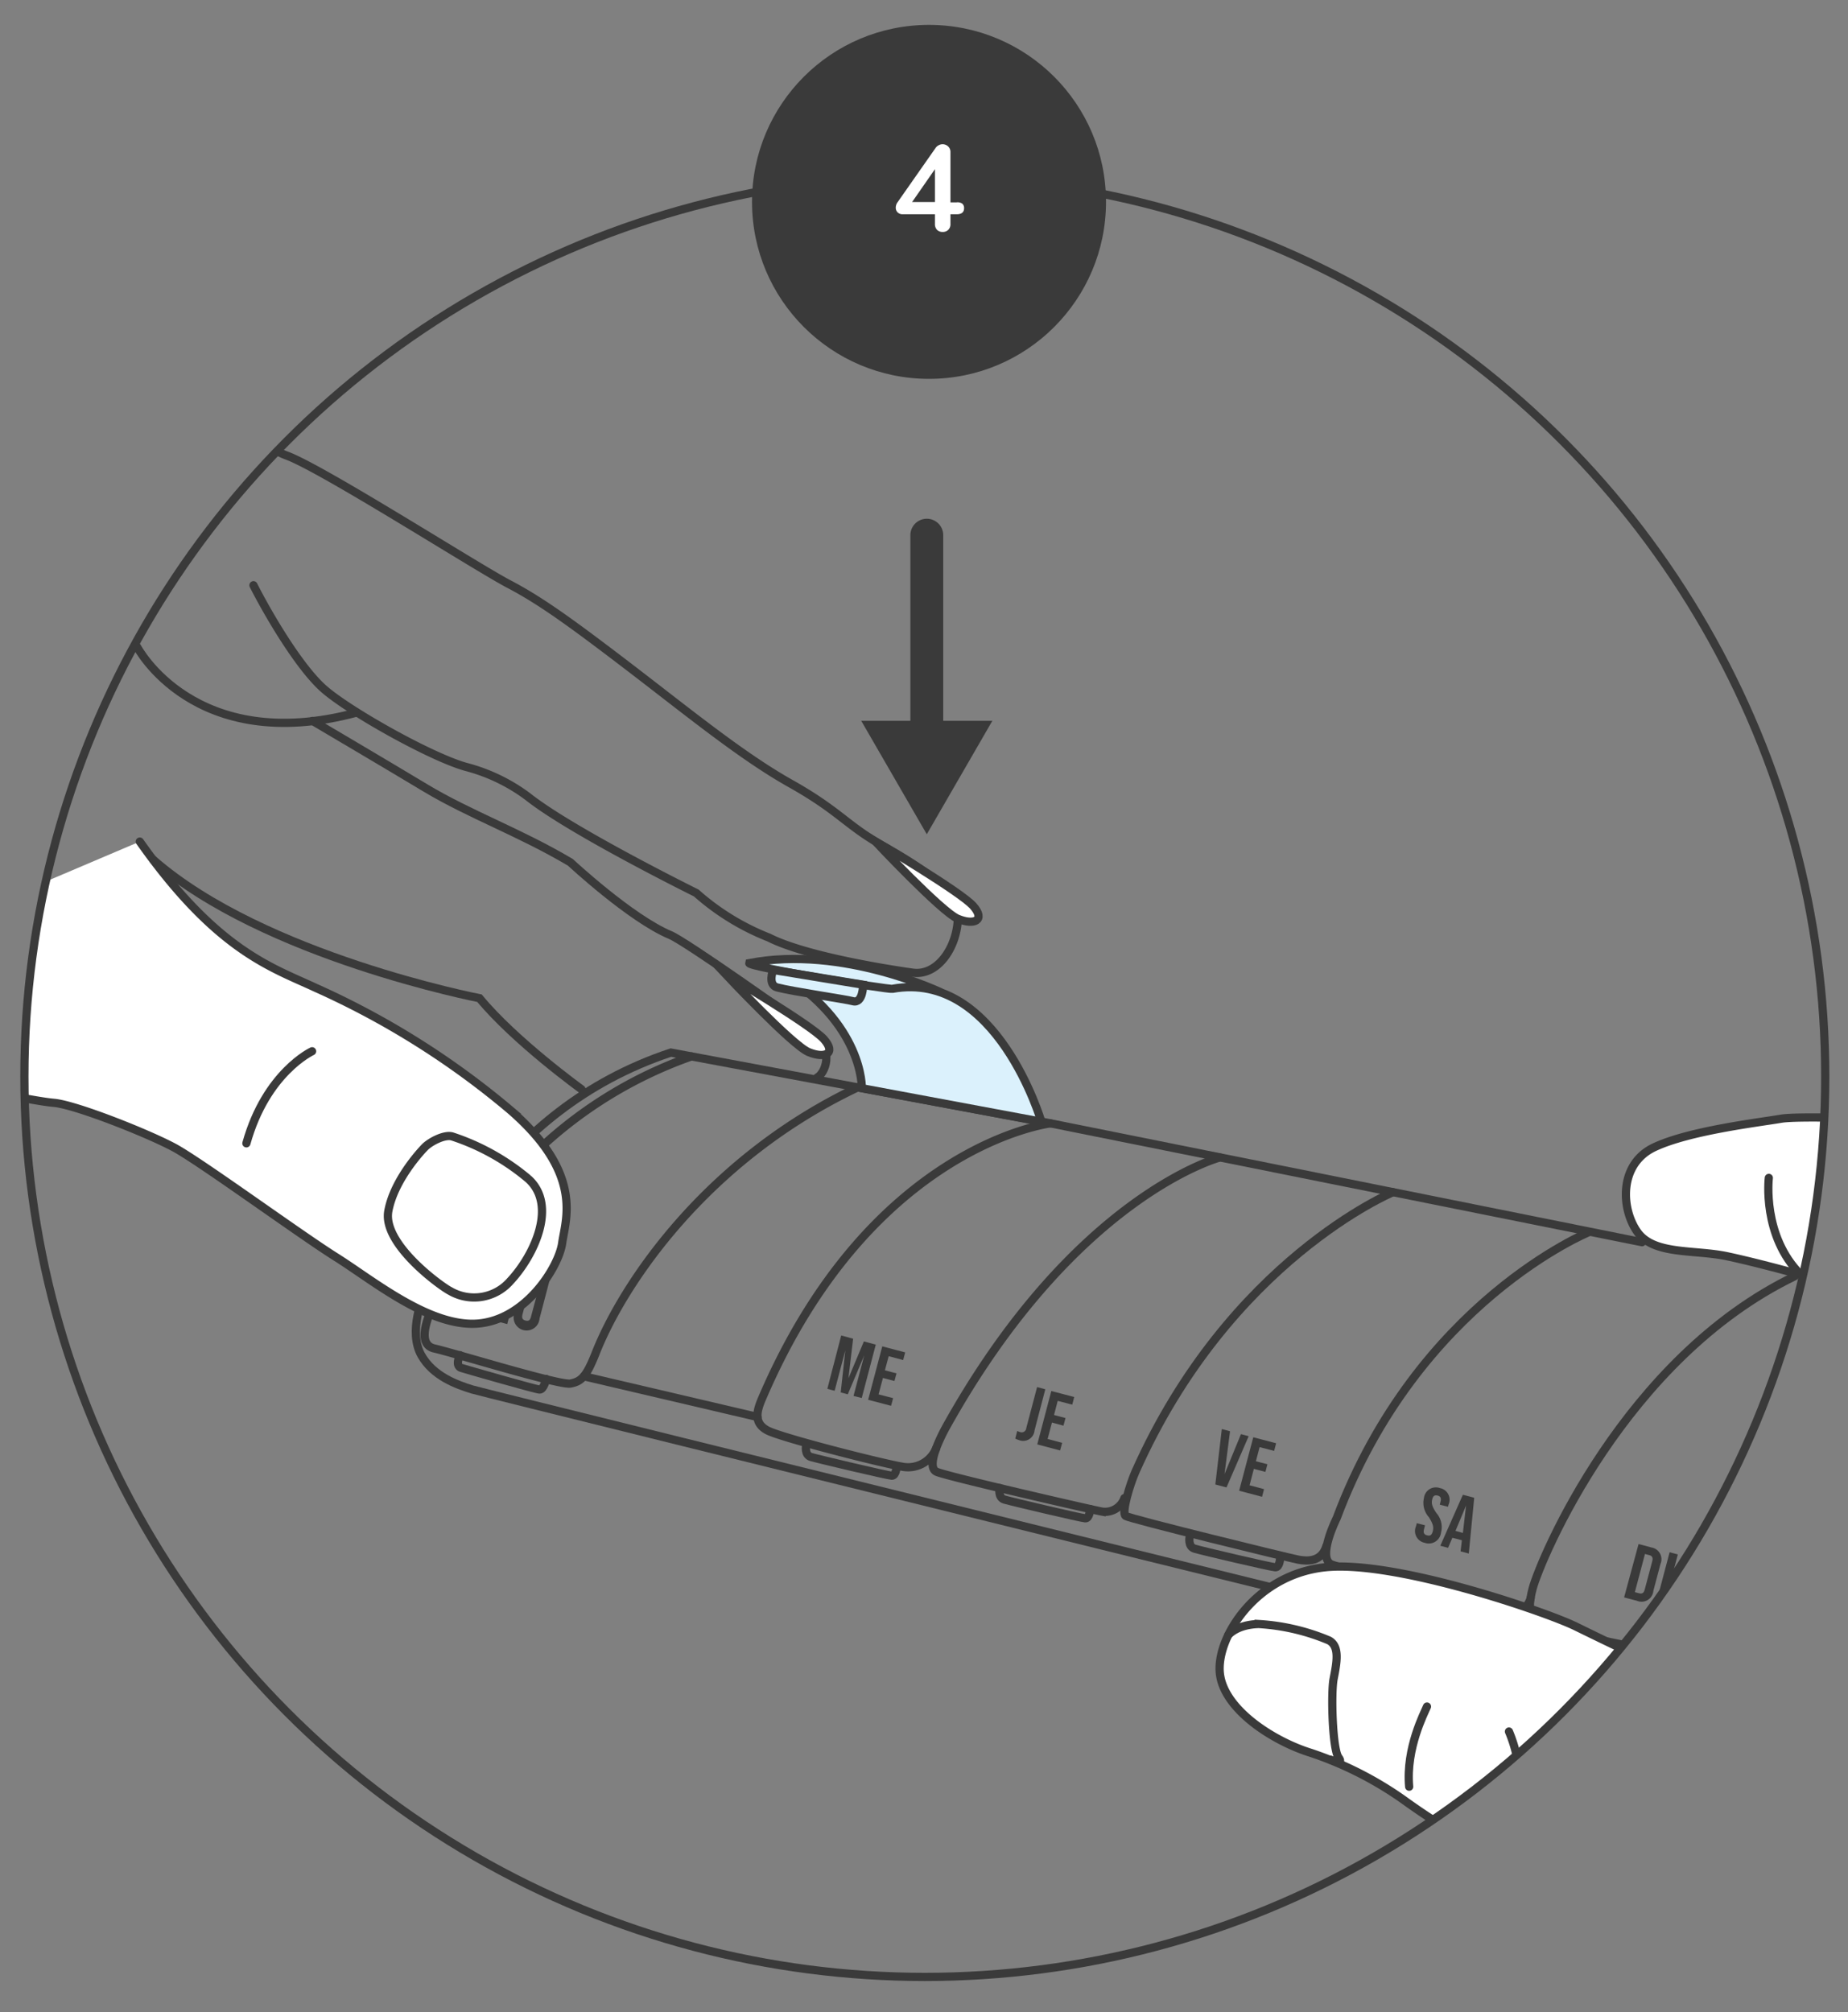 <svg id="Calque_1" data-name="Calque 1" xmlns="http://www.w3.org/2000/svg" xmlns:xlink="http://www.w3.org/1999/xlink" viewBox="0 0 225 245"><rect x="0" y="0" width="225" height="245" fill="#808080" stroke="none"/><defs><style>.cls-1,.cls-6{fill:none;}.cls-1,.cls-3,.cls-4,.cls-6{stroke:#3a3a3a;stroke-linecap:round;stroke-miterlimit:10;}.cls-2{clip-path:url(#clip-path);}.cls-3{fill:#dbf1fc;}.cls-4,.cls-7{fill:#fff;}.cls-5{fill:#3a3a3a;}.cls-6{stroke-width:4px;}</style><clipPath id="clip-path"><circle class="cls-1" cx="112.6" cy="131.08" r="109.63"/></clipPath></defs><title>box7-steps</title><g class="cls-2"><path class="cls-1" d="M218.5,155.4c-20.71,10-30.91,34.39-31.89,38s.33,4.66,1.31,4.88,20.6,4.17,22.77,4.71,3.53-3.41,3.84-4.13C227.32,168.72,239.69,163,239.69,163"/><path class="cls-1" d="M193.5,150s-20.88,8.48-30.75,34.84c0,0-2.42,4.81-.65,5.64.88.41,20.39,5.53,21.91,5.85s2.28-1.38,2.35-1.74"/><path class="cls-1" d="M169.6,145.16s-19.91,8.27-31.36,34.05c-.65,1.47-1.74,5-1.19,5.37s19.85,5.1,21,5.32,2.88.28,3.45-1.68"/><path class="cls-1" d="M148.53,140.93s-17.68,4.63-33.39,32.91c-.54,1-2.5,4.77-1.09,5.37s18.88,4.61,20.07,4.83a2.49,2.49,0,0,0,2.78-1.63"/><path class="cls-1" d="M127.9,136.78S106,139.4,92.79,170.26c-.65,1.52-1.08,3,.65,3.91s14.37,4.12,16.62,4.45a3.7,3.7,0,0,0,3.91-2.24"/><path class="cls-1" d="M121.71,181.18s-.25,1.16.59,1.41,9.29,2.24,9.83,2.28.6-1.13.6-1.13"/><path class="cls-1" d="M98.15,176s-.24,1.15.59,1.4,9.29,2.25,9.83,2.28.6-1.13.6-1.13"/><path class="cls-1" d="M144.84,187.15s-.24,1.15.59,1.41,9.29,2.24,9.84,2.27.59-1.13.59-1.13"/><path class="cls-1" d="M195.93,200.42s-.24,1.16.59,1.41,9.29,2.25,9.83,2.28.6-1.13.6-1.13"/><path class="cls-1" d="M199.92,151.25l-72-14.47-46.24-8.62c-21.55,7.16-28.53,26.22-29.54,28.22-.72,1.44-2.47,5.78-.83,8.66,1.45,2.54,4.3,3.56,6.18,4.14s159.66,39.48,159.66,39.48,4.48.72,6.8-1,21.11-25.6,21.54-26.47,3.33-9.4,2.9-12"/><path class="cls-3" d="M94.81,118.35c10.37,6.23,10.12,14.15,10.12,14.15l21.86,4.08s-5.43-18.5-18.14-16.18c-.55.1-17.55-2.67-17.43-3.13,11.44-2.22,23.49,3.63,23.49,3.63"/><path class="cls-1" d="M84.18,128.63a52.55,52.55,0,0,0-31.3,29.92c-.49,1.22-2.39,5.1,0,5.64s15.25,4.52,16.57,4.27,1.91-.82,3-3.51c3.36-8.68,13.65-23.87,32-32.56"/><path class="cls-1" d="M56,165s-.66,1.31.17,1.56,9,2.6,9.52,2.63.81-1.29.81-1.29"/><line class="cls-1" x1="71.1" y1="167.58" x2="92.23" y2="172.53"/><path class="cls-1" d="M214.53,198.83s-.87,2,1.44,5.28,3.33,4.7,3.33,4.7"/><path class="cls-4" d="M250.5,294.58S234.23,278,230.43,269.51s-12-20.94-16.06-23.54-20-14.32-28.1-18a84.79,84.79,0,0,1-15.49-8.9,43.34,43.34,0,0,0-11.17-5.64c-4.56-1.41-10.55-5.24-11.08-9.61s4.36-12.16,12.92-13,26.79,5.45,30.37,7.2,17.6,8.67,24.2,10.36,19.73-1.68,22.44-1.68,4.88-2.18,6.72-3.69,9.84-12.8,10.27-15.87c0,0-1.59-8-1.59-9.73s-3.18-6.07-3.47-7.66c0,0-10.52-3.91-15.15-10.71,0,0-11.31-.93-15.36-3.65,0,0-5.5-1.55-9.55-2.42s-9-.12-11-3-2.2-8.26,2.08-10.28,12.66-3,15.41-3.47,17.8.29,21,0,6.51-2.32,13,1l2.75,1.16s12.15-5.07,14.17-5.64,7.52-3.19,12.44.72,9.69,6.07,14.61,10.41,11,12.73,12,13.74a150.62,150.62,0,0,0,12.58,10c3,1.89,11.28,9.69,10.85,22.42,0,0,4.95,4.42,4.95,6.34"/><path class="cls-1" d="M215.36,143.42s-.86,7.1,3.93,11.82"/><path class="cls-1" d="M183.72,210.83a17.39,17.39,0,0,1,0,13.45"/><path class="cls-1" d="M173.74,207.79c-.29.72-2.6,5.06-2.17,9.76"/><path class="cls-1" d="M149.54,199.1s1-1.29,3.71-1.36a25.9,25.9,0,0,1,8.56,2c1.34.73.95,2.68.56,4.69-.33,1.7-.15,8.52.6,9.55s-1,.27-1,.27"/><path class="cls-5" d="M60.79,154l1,.27-1.47,5.58,1.68.44-.24.93-2.71-.71Z"/><path class="cls-5" d="M62.64,159.75l1.31-5,1,.27-1.33,5c-.12.46,0,.68.36.77s.56,0,.68-.5l1.34-5,1,.26-1.31,5a1.58,1.58,0,1,1-3-.81Z"/><path class="cls-5" d="M102.42,162.61l1.45.39-.57,4.82h0l1.88-4.49,1.45.39-1.71,6.5-1-.25,1.3-4.93h0l-2,4.73-.86-.23.56-5.12h0l-1.3,4.92-.89-.23Z"/><path class="cls-5" d="M107.42,163.93l2.79.74-.25.93-1.76-.47-.46,1.72,1.41.37-.25.93-1.4-.37-.53,2,1.77.46-.25.93-2.79-.73Z"/><path class="cls-5" d="M123.61,175.16l.24-.93a1.51,1.51,0,0,0,.33.13.56.56,0,0,0,.77-.47l1.32-5,1,.27-1.31,5a1.39,1.39,0,0,1-1.91,1.18A2.47,2.47,0,0,1,123.61,175.16Z"/><path class="cls-5" d="M128,169.37l2.79.73-.24.93-1.77-.46-.45,1.72,1.4.37-.25.93-1.4-.38-.53,2,1.77.47-.25.93-2.78-.74Z"/><path class="cls-5" d="M148.76,174l1,.27-.67,5.22h0l2-4.87.94.25-2.7,6.24-1.36-.36Z"/><path class="cls-5" d="M152.59,175l2.78.73-.24.93-1.77-.46-.45,1.72,1.4.37-.24.93-1.41-.37-.52,2,1.76.47-.24.93-2.79-.74Z"/><path class="cls-5" d="M172.4,185.84l.1-.38,1,.26-.11.44c-.13.47,0,.69.36.78s.57,0,.7-.51,0-.94-.48-1.7a2.6,2.6,0,0,1-.6-2.33,1.46,1.46,0,0,1,1.95-1.21,1.44,1.44,0,0,1,1.05,2l-.07.27-1-.25.08-.34c.13-.46,0-.69-.34-.77s-.56,0-.67.49,0,.87.51,1.63a2.6,2.6,0,0,1,.57,2.38,1.5,1.5,0,0,1-2,1.25A1.46,1.46,0,0,1,172.4,185.84Z"/><path class="cls-5" d="M178.11,182l1.38.37-.66,6.79-1-.27.16-1.35v0l-1.16-.3-.52,1.22-.95-.25Zm0,4.65.39-3.34h0l-1.29,3.09Z"/><path class="cls-5" d="M199.5,188l1.57.42a1.45,1.45,0,0,1,1.1,2l-.87,3.29a1.44,1.44,0,0,1-2,1.2l-1.56-.41Zm.08,6c.32.08.56,0,.68-.5l.9-3.38c.12-.46,0-.68-.36-.77l-.52-.14-1.23,4.65Z"/><path class="cls-5" d="M203.28,189l1,.27-1.72,6.51-1-.27Z"/><line class="cls-6" x1="112.84" y1="65.16" x2="112.84" y2="90.1"/><polygon class="cls-5" points="104.86 87.77 112.84 101.58 120.82 87.77 104.86 87.77"/><path class="cls-3" d="M105.09,119.9s0,2.35-1.26,2c-.89-.24-7.33-1.18-9.21-1.67-1.19-.32-.49-2.13-.49-2.13Z"/><path class="cls-1" d="M-60.25,148.44a47.43,47.43,0,0,0,16.92-2.11c8.36-2.82,13.67-4.67,14.86-5.1s37.75-8.57,39.59-11.17c0,0,3,.38,8.19-1.41,0,0,4.18,0,6.78-1.25"/><path class="cls-4" d="M-46.32,129.41A80.8,80.8,0,0,1-35,130.57c3.81.89,15.08,2.52,30,2,2.29-.08,8.92,1.48,11.56,1.71S18,138,21.21,139.73s15.35,10.61,19.72,13.35,11.32,8.51,17.2,8.08,9.92-6.92,10.32-9.82,2.65-8.42-6.36-16.21a100,100,0,0,0-23.65-14.85c-5.3-2.48-12-4.45-21.42-17.81"/><path class="cls-1" d="M38,128s-5.59,2.57-8,11.21"/><path class="cls-1" d="M51.68,139.73s-3.66,3.7-4.4,7.73,6.47,9.21,7.52,9.73A5.83,5.83,0,0,0,62.11,156c3-3.21,5.77-9.3,2.19-12.48a27.84,27.84,0,0,0-9.19-5.13C54.14,138.05,52.27,139.08,51.68,139.73Z"/><path class="cls-1" d="M-59.64,83.53s12.12-4.34,14.43-5.35S-13.1,62.27-10.93,61.4,3,54.46,5.55,52.29s8.25-5.93,15.62-4.63,9.4,6.22,13.74,7.81,23.14,13.6,27,15.62,7.49,4.63,14.67,10.12S90.3,92.06,96.23,95.39s6.8,5.06,11.13,7.52,9.4,5.51,9.26,9-2.49,7-5.58,6.51c0,0-12.32-1.67-17.42-4.26a29.64,29.64,0,0,1-8.85-5.43S69.58,101.22,64.27,97a21.68,21.68,0,0,0-7.52-3.62c-4.2-1.16-14-6.65-17.21-9.4s-7.23-9.83-8.68-12.72"/><path class="cls-1" d="M38.06,87.78s9.12,5.38,13.74,8.16c5.39,3.24,11.5,5.41,17.65,9.06,0,0,7.34,6.84,12.18,8.86,1.86.78,14.93,10,17.18,11.75,3,2.36,1.53,5.14.72,5.56"/><path class="cls-4" d="M106.54,102.42s8.09,8.62,10.08,9.45,3.4.18,1.88-1.55S106.54,102.42,106.54,102.42Z"/><path class="cls-1" d="M16.69,78.76s6.94,13.32,26.75,8"/><path class="cls-4" d="M88.37,118.65s8.09,8.62,10.08,9.45,3.4.18,1.88-1.55S88.37,118.65,88.37,118.65Z"/><path class="cls-1" d="M70.8,132.63s-8.09-5.84-12.42-11.09c0,0-26.27-5.08-39.72-16.86"/></g><circle class="cls-1" cx="112.6" cy="131.08" r="109.63"/><circle class="cls-5" cx="113.11" cy="24.58" r="21.55"/><path class="cls-7" d="M117.15,24.79a.69.69,0,0,1,.23.55q0,.75-.9.75h-.76v1.18a.94.94,0,0,1-.27.72.92.92,0,0,1-.68.25.94.94,0,0,1-.68-.25,1,1,0,0,1-.26-.72V26.09h-3.92a.85.85,0,0,1-.62-.23.8.8,0,0,1-.23-.58,1.15,1.15,0,0,1,.24-.68L113.92,18a1,1,0,0,1,.38-.32,1,1,0,0,1,.46-.12,1,1,0,0,1,.67.26.92.92,0,0,1,.29.72v6.1h.76A1,1,0,0,1,117.15,24.79Zm-6.1-.19h2.78v-4Z"/></svg>